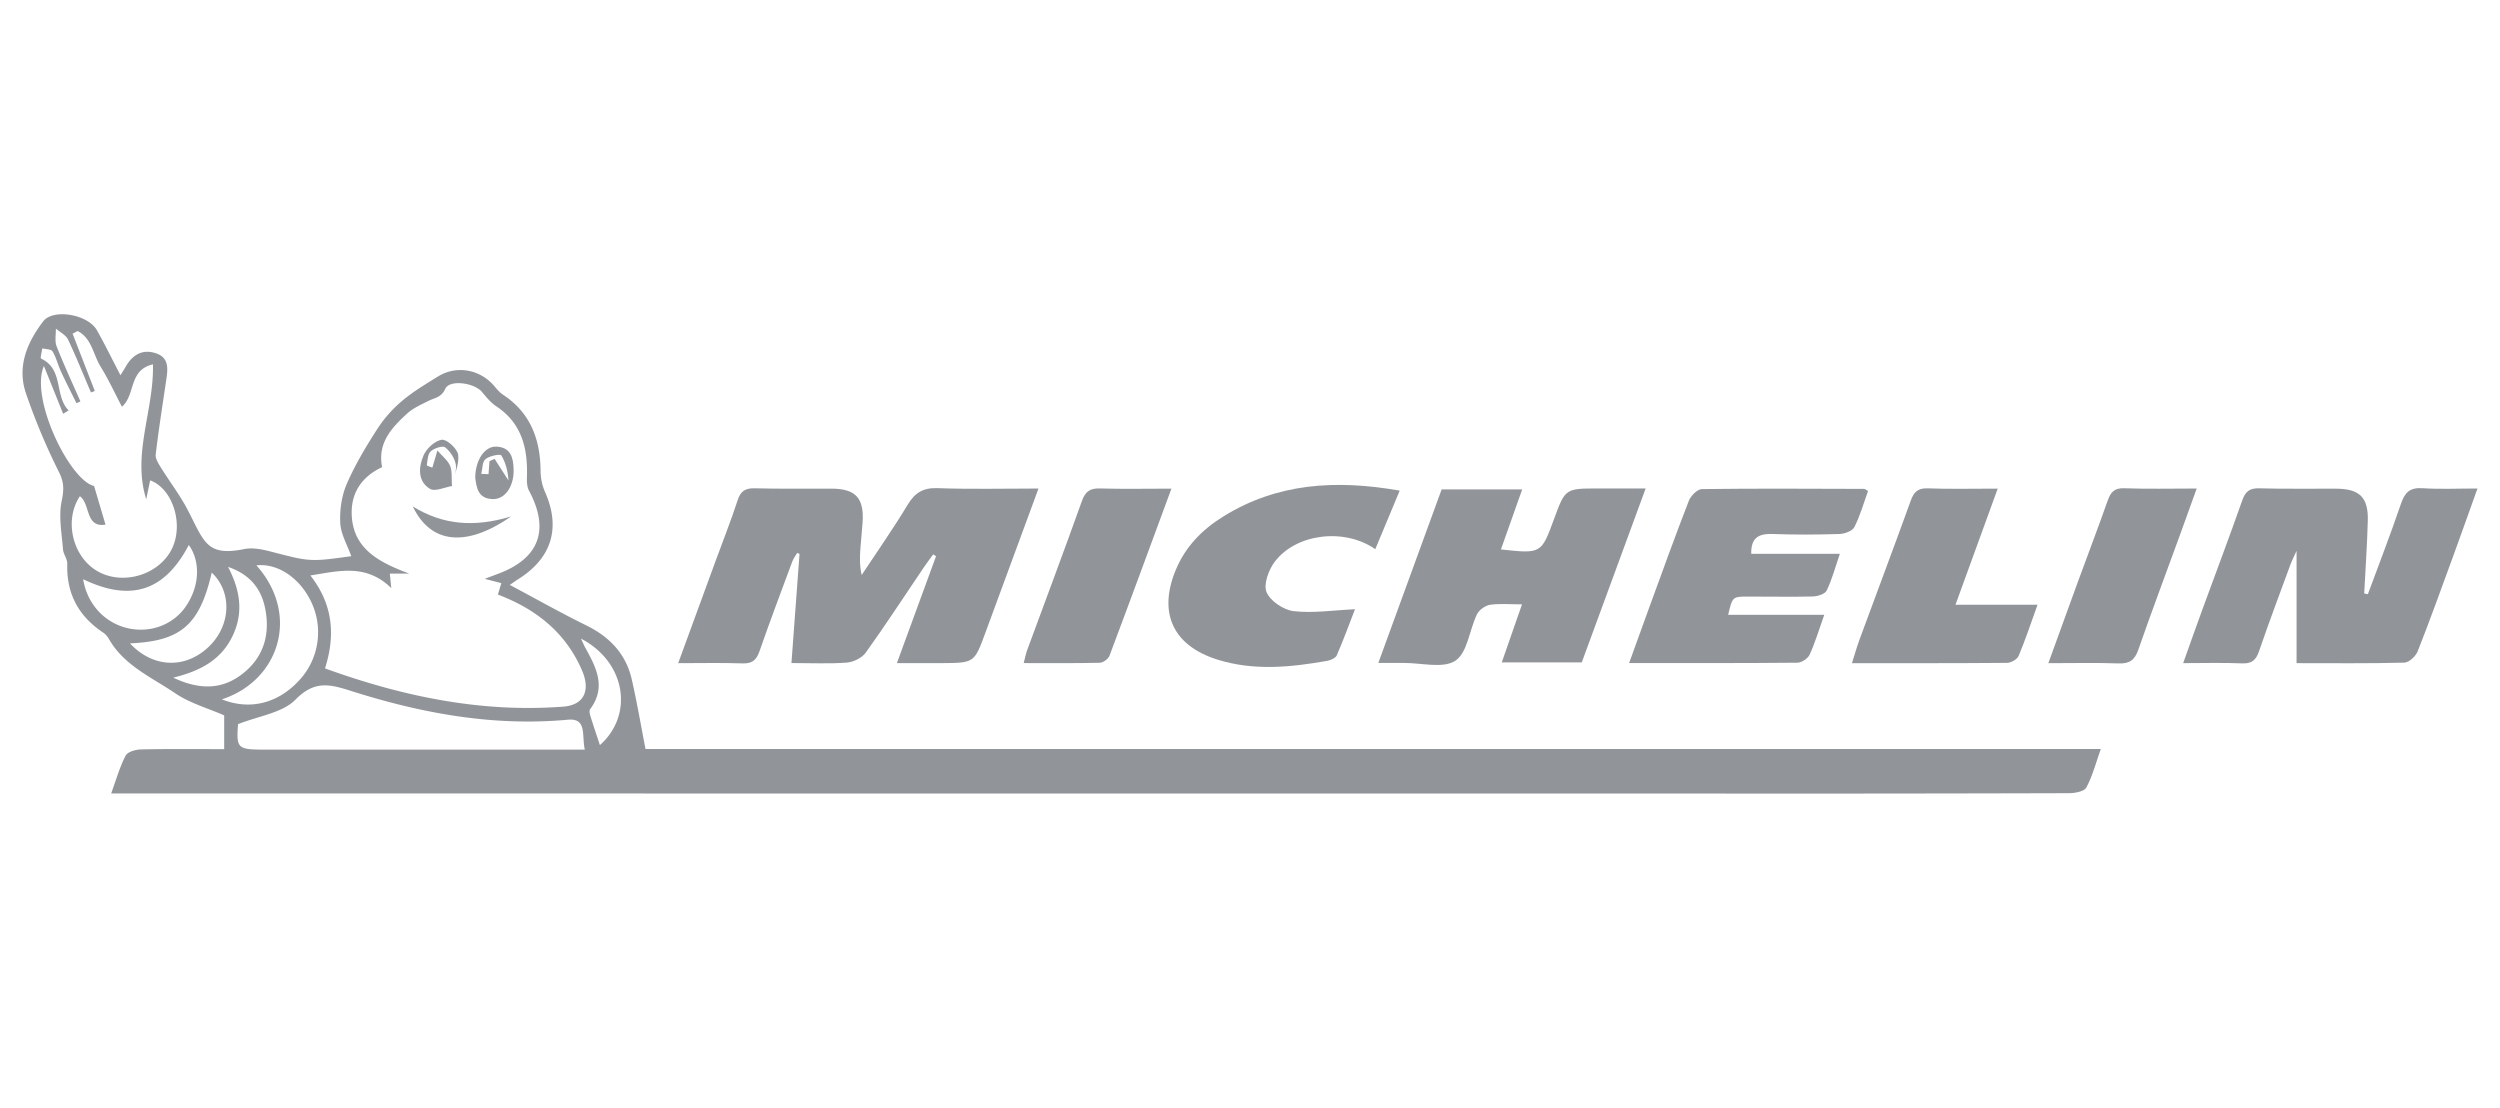 <svg xmlns="http://www.w3.org/2000/svg" id="Layer_1" data-name="Layer 1" viewBox="0 0 2498.03 1106.92"><defs><style>.cls-1{fill:#91959a;}</style></defs><path class="cls-1" d="M2366,593.73c11.11-30.08,22.76-60,33.06-90.34,3.85-11.34,8.9-16.43,21.51-15.58,17.52,1.18,35.18.3,54.95.3-8.38,23.4-16.06,45.19-24,66.88-11.7,32-23.23,64.12-35.75,95.83-1.95,4.93-8.68,11.17-13.35,11.3-35.78.94-71.59.51-107.67.51V550.44c-2.16,4.81-4.5,9.28-6.23,14-10.6,28.8-21.4,57.53-31.36,86.56-3.1,9-7.52,12.28-17.15,11.85-18.71-.82-37.49-.24-58.57-.24,6.79-19,12.92-36.43,19.28-53.81,13.27-36.29,27-72.44,39.78-108.88,3.17-9,7.46-12.29,17.08-12,25.59.72,51.21.24,76.82.37,23.32.12,32.18,8.72,31.54,32.06-.66,24.22-2.35,48.42-3.59,72.63Z"></path><path class="cls-1" d="M2046.73,662.65C2057.13,634,2066.5,608,2076,582c9.95-27.18,20.31-54.22,29.92-81.53,3-8.45,6.5-13,16.65-12.6,23.23.86,46.51.27,72.4.27-5.8,16.05-10.88,30.23-16,44.39-14.19,38.93-28.75,77.73-42.4,116.85-3.61,10.36-8.9,13.93-19.73,13.53C2094.71,662.09,2072.55,662.65,2046.73,662.65Z"></path><path class="cls-1" d="M509.38,584.45c26.82,14.27,51.21,28.06,76.32,40.38,23.44,11.5,39.74,28.48,45.58,54.06,5.14,22.47,9,45.23,13.73,69.53H2099.19c-5.24,14.61-8.45,27.37-14.56,38.55-2.16,3.94-11.41,5.58-17.43,5.6q-179.34.52-358.68.36-789.12,0-1578.22-.12H111.08c5-13.81,8.55-26.42,14.45-37.78,2-3.8,10-6.1,15.37-6.21,27.72-.6,55.46-.28,83.09-.28V714.81c-16.39-7.19-34.25-12.17-48.79-22-23.53-16-51.08-27.66-66.26-54.12a18.75,18.75,0,0,0-5.43-6.31c-24.83-16.38-37.26-39-36.29-69.07.15-4.76-3.92-9.55-4.29-14.46-1.2-16-4.5-32.74-1.34-48,2.32-11.25,2.65-18.56-2.73-29.25A632.9,632.9,0,0,1,26,393.2c-9.19-26.72.93-50.8,17.13-72.07,9.94-13.05,44.68-7.1,53.71,8.85,8,14.18,15.16,28.88,23.53,44.95,2.41-3.92,3.88-6.2,5.23-8.54,6.7-11.69,16.37-17.78,29.82-13.53,13.82,4.38,12.33,15.82,10.69,26.91-3.65,24.77-7.6,49.5-10.51,74.35-.5,4.31,3,9.49,5.57,13.68,8.43,13.63,18.32,26.45,25.77,40.57,17.14,32.49,18.79,48,57.12,40.26,8.49-1.71,18.26.34,26.93,2.6,38.57,10,38.5,10.29,80,4.51-3.88-11-10.4-21.89-11-33.13-.7-13,1.42-27.37,6.59-39.28,8.44-19.42,19.55-37.85,31.07-55.7A126.29,126.29,0,0,1,402.48,400c10.73-9,23-16.26,35-23.71,18.75-11.67,42.45-7.3,56.76,9.85,2.49,3,5.15,6.1,8.34,8.21,27.39,18.07,37.31,44.49,37.57,76.06a53.75,53.75,0,0,0,4.37,21c16.06,36.07,6.89,66.43-27.15,87.6C515.61,580.09,514,581.32,509.38,584.45ZM324.76,667.87c77.76,28.15,156.16,44.42,238.07,38.21,20.48-1.55,27.47-15.81,18.75-36.12-16.23-37.74-45.7-61.26-84.07-75.86.86-2.87,2.07-6.92,3.41-11.43l-16.59-4.27c6.64-2.51,9.76-3.73,12.91-4.89,41.69-15.37,52.29-44,31.29-83.36-2.11-4-2.15-9.42-2-14.14.84-28.2-5.19-53.08-30.55-69.95-5.49-3.66-10-9.05-14.25-14.26-7.44-9.21-32.38-12.92-36.81-3.3-4,8.75-10.27,8.82-16.4,11.9-7.58,3.81-15.76,7.35-21.89,13-15.45,14.15-29.64,29.51-24.81,53.38-20,9.26-31.1,25.38-30.39,47.13,1.09,33.74,26,47.55,57.51,59.23H389.52c.43,4.25.76,7.54,1.46,14.49C365.67,563,338.86,570.51,310.13,575,332.47,603.58,335.48,634.1,324.76,667.87ZM68.61,410.11l-5.52,3.33L43.87,365.69C29.71,398.15,69.75,480.06,94,485.59l11.43,38.63c-20.52,3.3-14.95-20.79-25.62-28.38-16.31,24.57-7,61.47,18.42,75.37,26.06,14.22,62.31,2.36,74.2-24.28,11.08-24.85-.53-59.1-22.41-66.93-1.29,6.25-2.6,12.56-3.9,18.86-14.25-45.33,7.75-88.49,6.72-134.81-24.55,5.7-17.23,30.47-31,42.38-7.09-13.5-13.49-27.36-21.43-40.27-7.32-11.9-8.87-28.43-22.87-35.37l-5,2.65,22.2,57.27-3.86,1.42C83.3,374.49,76.22,356.63,68,339.34c-2.19-4.57-8-7.39-12.18-11,.16,5.92-1.28,12.48.75,17.67,7.3,18.61,15.77,36.76,23.79,55.08l-3.91,1.82C71.25,392.41,65.89,382,61,371.39c-3.07-6.67-4.8-14.05-8.51-20.3-1.33-2.24-6.69-2.09-10.21-3-.48,3.53-2.22,9.72-1.24,10.19C64,369.12,54.1,395.52,68.61,410.11ZM584.36,749c-3.26-13.87,2.5-31.64-16.83-29.86-74.47,6.89-146.19-6.32-216.41-28.64-21.63-6.87-36.76-10.86-55.87,8.58-13.15,13.37-36.9,16.31-57.39,24.51C236.07,747.44,237.38,749,263,749q151,0,302,0ZM221.65,698.79c28.13,11.19,56,4,77-18.66a70.41,70.41,0,0,0,11.44-80.47c-11.66-23.07-33.3-37-53.85-34.74C300.41,614.56,278.75,680.33,221.65,698.79Zm-138.57-120c4.12,25.41,22.44,44.52,46.14,49.24,22.37,4.45,44.4-4.28,56.71-22.46,13.51-20,14.61-44.27,2.75-61C164.57,590.5,131,601.81,83.08,578.77Zm144.81-12.32c12.89,24.67,15.42,47.38,3.8,70.43-11.46,22.74-31.82,33.7-58.6,40.22,26.84,12.65,49.21,11.88,69.42-4,21.33-16.71,27.67-39.89,22.3-65.73C260.85,588.34,250,574.07,227.89,566.45Zm-98,76.42c23.29,24.94,55.87,25.6,79.13,2.94,21.83-21.27,23-54.33,2.56-73.68C199.47,624.35,181,640.66,129.85,642.87Zm450.65-4.78c2.32,5,3.12,7,4.17,8.88,11,19.82,21.48,39.6,4.89,61.75-1.15,1.55-.1,5.2.65,7.65,2.89,9.4,6.08,18.71,9.18,28.11C633.51,714.33,625.47,661.56,580.5,638.09Z"></path><path class="cls-1" d="M896.18,662.6c13.49-36.84,26.3-71.8,39.1-106.76l-2.8-1.92c-3.24,4.48-6.61,8.87-9.7,13.45-19.13,28.3-37.77,56.94-57.66,84.7-3.78,5.27-12.22,9.46-18.84,10-17.47,1.37-35.11.46-55.46.46,2.74-37.1,5.41-73.09,8.07-109.07l-2.35-.94c-1.64,2.85-3.74,5.52-4.87,8.56-11.08,29.85-22.34,59.64-32.78,89.71-3.12,9-7.53,12.43-17.17,12.08-20.45-.72-40.93-.22-64.08-.22,12.85-35.1,25.08-68.52,37.32-101.94,7.43-20.28,15.41-40.39,22.12-60.91,3-9.24,7.71-12.13,17.19-11.89,25.61.67,51.24.24,76.87.35,23.92.11,32.46,9.52,30.77,33.88-.59,8.52-1.55,17-2.15,25.53s-1,16.93,1.26,26.85c15.43-23.37,31.55-46.33,46-70.28,7.31-12.1,15.47-17,30-16.49,32.8,1.22,65.68.39,100.66.39l-53.13,144.3c-11,29.91-11,29.94-43.55,30.16C926.84,662.68,912.71,662.6,896.18,662.6Z"></path><path class="cls-1" d="M1499.75,549c40.29,4.36,40.29,4.36,53-30.23,11.24-30.7,11.24-30.7,44.55-30.7h47.06l-63.85,173.82h-79.93l20.2-58c-12.19,0-22.31-1-32,.44-4.81.73-10.85,5.16-13,9.54-7.57,15.65-9.49,38.36-21.52,46.3-12.35,8.15-34,2.13-51.65,2.26-7.36.06-14.71,0-25.39,0L1440.5,489H1521Z"></path><path class="cls-1" d="M1822.84,614.3c-5.55,15.59-9.23,28.14-14.65,39.88-1.78,3.86-8,8-12.28,8-55.14.54-110.29.36-168.08.36,7.22-20,13.82-38.39,20.55-56.78,12.9-35.21,25.56-70.52,39.16-105.46,1.94-5,8.53-11.54,13-11.6,54-.72,108.07-.36,162.11-.2.94,0,1.87,1,3.91,2.1-4.34,12-7.85,24.65-13.67,36.12-2,3.91-9.71,6.71-14.92,6.87-22.16.7-44.38.81-66.54,0-13.78-.52-22,3.38-21.55,19.78h88.51c-4.64,13.54-7.81,25.61-13.12,36.64-1.69,3.51-9,5.88-13.88,6-21.6.57-43.23,0-64.84.1-15.48,0-15.48.17-19.76,18.22Z"></path><path class="cls-1" d="M1398.61,490.23l-24.42,58.52c-30.63-21.37-78.85-15.89-100.46,12.56-6.13,8.07-11.43,22.63-8.15,30.44,3.72,8.83,17,17.72,27.06,18.9,19.31,2.26,39.25-.89,61.29-1.9-6.18,15.93-11.72,31.19-18.19,46-1.2,2.75-6,4.94-9.44,5.55-36.61,6.48-73.31,10.19-109.7-1.18-44.23-13.8-59.54-46.21-42-89.11,9.59-23.51,26.49-40.87,47.81-54C1276.18,482.74,1334.38,479,1398.61,490.23Z"></path><path class="cls-1" d="M1996.15,488.24l-42.19,116h82c-6.69,18.51-12.18,35.11-18.93,51.17-1.44,3.41-7.49,6.89-11.45,6.93-51.11.46-102.23.31-155.1.31,2.79-8.77,4.87-16.26,7.55-23.53,17.08-46.33,34.48-92.54,51.27-139,3.14-8.71,7.12-12.51,16.94-12.15C1948.37,488.8,1970.52,488.24,1996.15,488.24Z"></path><path class="cls-1" d="M1170.51,488.25c-21.18,57.4-41.3,112.27-61.91,167-1.2,3.2-6.33,6.9-9.72,7-24.83.59-49.69.32-76,.32,1.48-5.58,2.16-9.39,3.48-13,18.25-49.6,36.89-99.06,54.64-148.83,3.47-9.74,8.1-13,18.23-12.68C1122,488.75,1144.7,488.25,1170.51,488.25Z"></path><path class="cls-1" d="M451.54,484c.07.57.23,1.62.21,1.62-7.47,1.24-17,5.89-22,2.91-12.73-7.58-11.49-22-6.58-33.42,3-7,11.56-14.92,18.39-15.7,5.1-.58,15.53,9.11,16.27,15.11,1.15,9.46-3.86,19.66-6.26,29.53,1.48-6.62,5-13.58,3.9-19.75-1.09-6.36-5.56-13.28-10.65-17.31-2.45-1.94-11,.86-14.42,4-3.07,2.8-3.1,9.07-3.95,13.9-.08.45,3.61,1.57,5.55,2.38,1.23-4.18,2.47-8.36,5.06-17.13,5.2,6,10.58,10.05,12.74,15.39S451.08,477.83,451.54,484Z"></path><path class="cls-1" d="M474.84,477.15c.27-17.83,9.57-31.4,21.23-30.88,14.44.64,16.86,11.39,17.15,22.72.44,17.35-8.73,30-20.8,29.72C477.59,498.34,476.16,487.37,474.84,477.15Zm6.06-3.62,7.24.24q.47-6.45.94-12.92l5.14-2.35,13.85,21.6c-.58-8.91-2.66-17.74-7.18-25.08-1-1.62-11.88.47-15.8,3.75C481.84,461.48,482.16,468.45,480.9,473.53Z"></path><path class="cls-1" d="M510.84,516c-45.54,31.61-80.67,27.15-98.37-9.95C442.46,524.58,473.81,527.2,510.84,516Z"></path></svg>